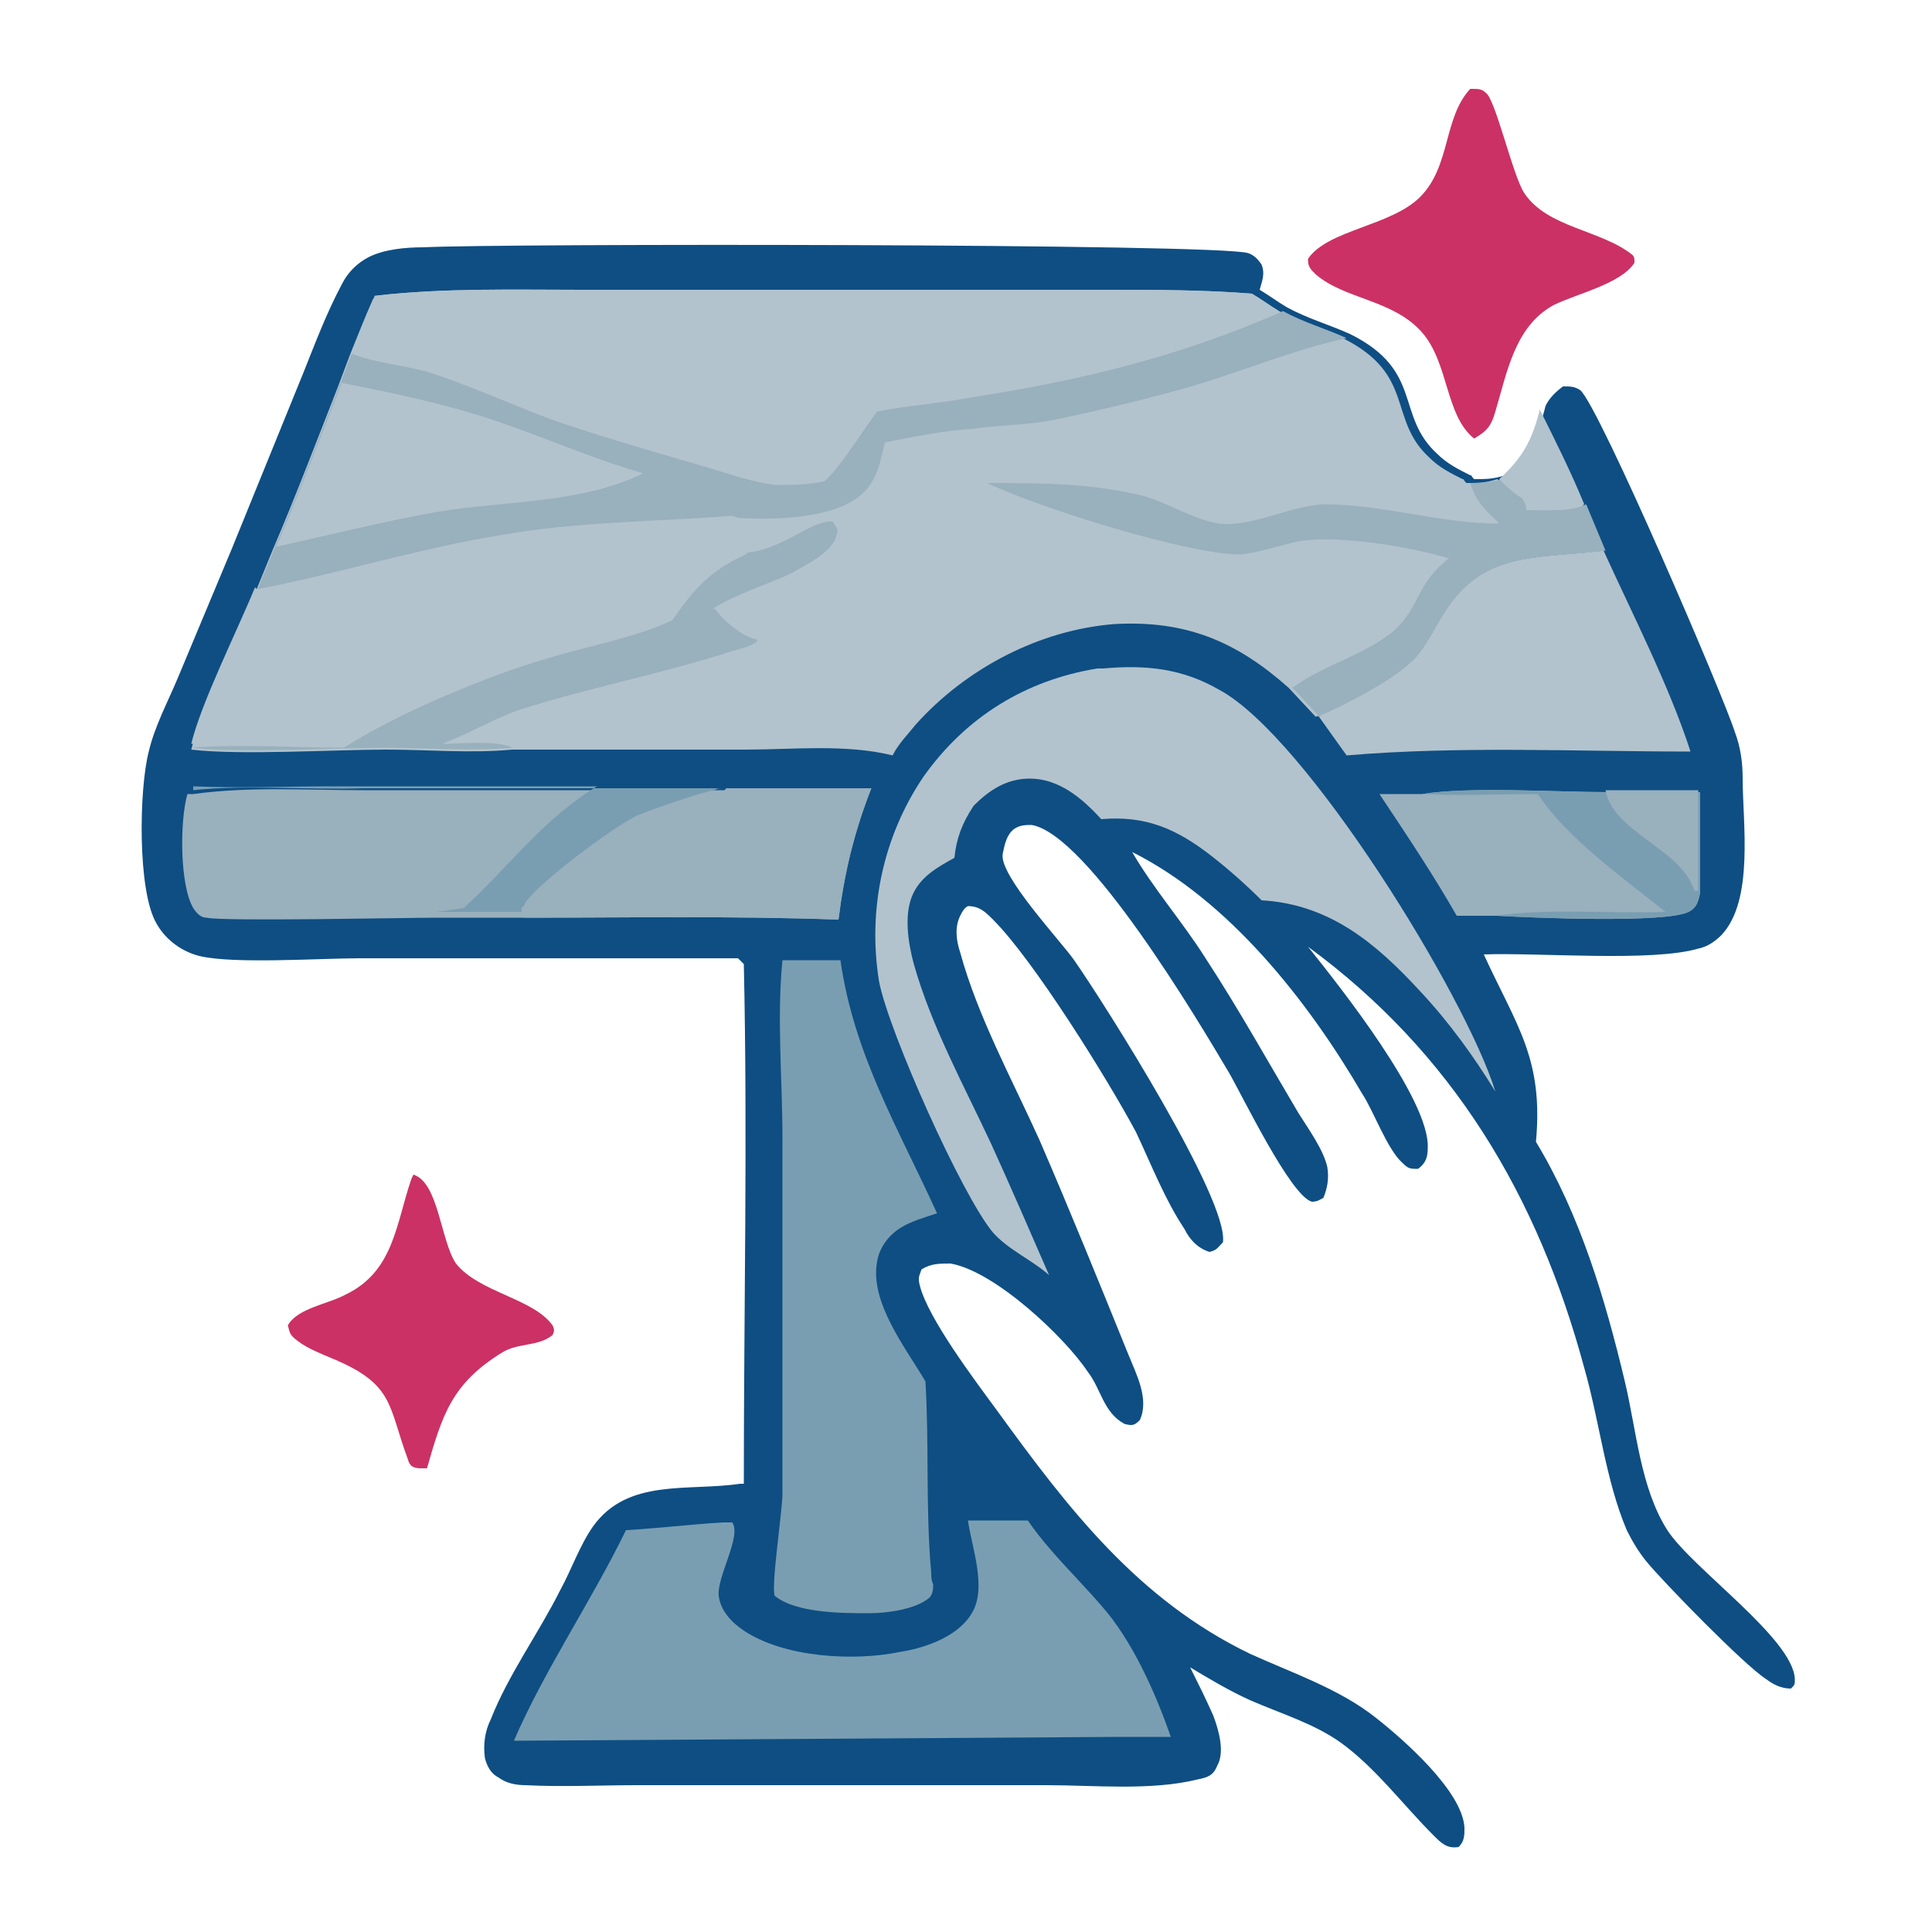 <?xml version="1.0" encoding="UTF-8"?>
<svg id="_иконки" data-name=" иконки" xmlns="http://www.w3.org/2000/svg" version="1.1" viewBox="0 0 100 100">
  <defs>
    <style>
      .cls-1 {
        fill: #7a9eb1;
      }

      .cls-1, .cls-2, .cls-3, .cls-4, .cls-5 {
        stroke-width: 0px;
      }

      .cls-2 {
        fill: #0e4e83;
      }

      .cls-3 {
        fill: #99b0bd;
      }

      .cls-4 {
        fill: #b2c3cd;
      }

      .cls-5 {
        fill: #cb3165;
      }
    </style>
  </defs>
  <path class="cls-2" d="M38.2,49.6h-19.6c-2,0-6.4.3-8.2-.1-.9-.2-1.8-.8-2.3-1.7-1-1.7-.9-7-.4-8.9.3-1.3,1-2.6,1.5-3.8l2.8-6.7,3.7-9.1c.6-1.5,1.2-3.1,2-4.6.3-.6.8-1.1,1.4-1.4.8-.4,1.9-.5,2.8-.5,4-.2,41.1-.2,42.7.3.3.1.5.3.7.6.2.5,0,.9-.1,1.3.5.3.9.6,1.4.9,1.1.6,2.2.9,3.3,1.4,3.8,1.9,2.3,4.2,4.5,6.2.5.5,1.1.8,1.7,1.1.1,0,0,0,.2.2.6,0,1,0,1.6-.2,1.2-1.1,1.7-2,2.1-3.6.2-.4.5-.7.9-1,.4,0,.6,0,.9.2,1,.9,7.4,15.8,8,17.7.3.8.4,1.6.4,2.4,0,2.3.6,6.3-1.1,8.1-.3.3-.7.6-1.2.7-2.4.7-8.2.2-11.1.3,1.7,3.7,3.1,5.4,2.7,9.7,2.3,3.8,3.6,8.2,4.6,12.4.6,2.5.8,5.5,2.2,7.7,1.3,2,6.5,5.6,6.6,7.7,0,.3,0,.3-.2.5-.5,0-.9-.2-1.3-.5-1.1-.7-5.3-5-6.2-6.1-.4-.5-.7-1-1-1.6-1.1-2.6-1.4-5.6-2.2-8.4-2.4-8.9-6.8-16.3-14.3-21.8,1.6,2,6.3,7.9,6.2,10.4,0,.5-.1.8-.5,1.1-.4,0-.5,0-.8-.3-.8-.7-1.5-2.7-2.1-3.6-2.8-4.8-6.9-10-11.9-12.5,1.1,1.9,2.6,3.6,3.8,5.5,1.7,2.6,3.2,5.3,4.8,8,.5.8,1.3,1.9,1.5,2.8.1.6,0,1.1-.2,1.6-.2.1-.3.2-.6.2-1.1-.3-3.6-5.5-4.3-6.7-1.6-2.7-7.3-12.3-10.2-12.8-.3,0-.6,0-.9.2-.4.3-.5.8-.6,1.3-.2,1.1,3,4.5,3.7,5.5,1.6,2.3,8,12.4,7.7,14.6-.3.3-.3.4-.7.5-.6-.2-1-.6-1.3-1.2-1-1.5-1.7-3.3-2.5-5-1.5-2.8-5.3-8.9-7.4-11-.4-.4-.7-.7-1.3-.7-.2.1-.3.3-.4.5-.3.6-.2,1.3,0,1.9.9,3.3,2.7,6.6,4.1,9.7,1.6,3.7,3.1,7.4,4.6,11.1.4,1,1.1,2.3.6,3.4-.3.3-.4.3-.8.2-1.1-.6-1.2-1.8-1.9-2.7-1.2-1.8-4.8-5.2-7.1-5.6-.6,0-1,0-1.5.3-.1.3-.2.4-.1.8.4,1.7,2.9,5,4,6.5,3.7,5.1,7.3,9.8,13.1,12.6,2.2,1,4.6,1.8,6.5,3.3,1.4,1.1,4.5,3.8,4.6,5.7,0,.4,0,.7-.3,1-.6.1-.9-.2-1.3-.6-1.6-1.6-3-3.5-4.8-4.8-1.4-1-3.1-1.5-4.7-2.2-1.1-.5-2.1-1.1-3.1-1.7.4.8.8,1.6,1.2,2.5.3.8.6,1.9.2,2.6-.2.5-.5.6-1,.7-2.4.6-5.4.3-7.8.3h-10.7s-10.5,0-10.5,0c-1.9,0-3.9.1-5.8,0-.5,0-1-.1-1.4-.4-.4-.2-.6-.6-.7-1-.1-.7,0-1.4.3-2,.9-2.3,2.5-4.5,3.6-6.7.6-1.1,1-2.3,1.7-3.3,1.8-2.5,4.9-1.8,7.6-2.2h.2c0-9,.2-18,0-26.9Z"/>
  <path class="cls-4" d="M19.5,15.3h0c3.5-.4,7.1-.3,10.6-.3,5.4,0,10.8,0,16.2,0,3.7,0,7.3,0,11,0,2.5,0,5,0,7.5.2.5.3.9.6,1.4.9,1.1.6,2.2.9,3.3,1.4,3.8,1.9,2.3,4.2,4.5,6.2.5.5,1.1.8,1.7,1.1.1,0,0,0,.2.2.6,0,1,0,1.6-.2.4.4.7.7,1.2,1,.1.2.2.4.2.6.6,0,2.5,0,3-.3,0,0,0,0,0,0l1,2.4c-3,.4-5.9,0-7.8,2.6-.7.9-1.1,1.9-1.8,2.8-.9,1.2-3.7,2.5-5.2,3.2l-1.4-1.5c-2.7-2.4-5.3-3.5-9-3.3-3.9.3-7.7,2.3-10.3,5.2-.4.5-.9,1-1.2,1.6-2.4-.6-5.2-.3-7.6-.3-4,0-8.1,0-12.1,0-2.1.2-4.4,0-6.5,0-2.7,0-7.6.3-10.1,0,.5-2.1,2.4-5.9,3.3-8.1l.9-2.2c1.2-2.8,2.3-5.7,3.4-8.5l.6-1.6c.4-1,.8-2,1.2-2.9Z"/>
  <path class="cls-4" d="M19.5,15.3h0c3.5-.4,7.1-.3,10.6-.3,5.4,0,10.8,0,16.2,0,3.7,0,7.3,0,11,0,2.5,0,5,0,7.5.2.5.3.9.6,1.4.9-5.4,2.4-10.4,3.5-16.1,4.4-1.5.2-3.1.4-4.7.7-.8,1.2-1.7,2.6-2.7,3.6-.8.1-1.7.3-2.6.2-1.6-.1-3-.7-4.5-1.2-2.4-.7-4.8-1.4-7.1-2.2-2.1-.7-4.1-1.7-6.2-2.4-1.3-.5-2.9-.5-4.1-1,.4-1,.8-2,1.2-2.9Z"/>
  <path class="cls-3" d="M66.4,16.1c1.1.6,2.2.9,3.3,1.4-2.7.6-5.1,1.6-7.7,2.4-2.4.7-4.9,1.3-7.3,1.8-1.4.3-3,.3-4.4.5-1.5.1-3,.4-4.5.7-.3,1.3-.5,2.4-1.8,3.1-1.6.9-4.3.9-6,.8,0,0,0,0-.1,0-4,.3-8.1.4-12,1-4.3.7-8.4,2-12.6,2.8l.9-2.2c1.2-2.8,2.3-5.7,3.4-8.5l.6-1.6c1.2.5,2.8.6,4.1,1,2.1.7,4.1,1.6,6.2,2.4,2.3.8,4.7,1.5,7.1,2.2,1.5.4,3,1,4.5,1.2.9,0,1.8,0,2.6-.2,1-1,1.8-2.4,2.7-3.6,1.5-.3,3.1-.4,4.7-.7,5.8-.9,10.8-2.1,16.1-4.4Z"/>
  <path class="cls-4" d="M17.6,19.8c2.5.5,5,1,7.5,1.8,2.8.9,5.4,2.1,8.2,2.9-3.3,1.6-7.2,1.4-10.7,2-2.8.5-5.6,1.2-8.3,1.8,1.2-2.8,2.3-5.7,3.4-8.5Z"/>
  <path class="cls-4" d="M13.3,30.5c4.2-.8,8.3-2.1,12.6-2.8,3.9-.7,8.1-.7,12-1,1.3.5,2.5.3,3.8,0-1.2,1.3-2.2,1.1-3.1,1.8-1.8.8-2.7,1.8-3.8,3.4-1.9.9-4.2,1.3-6.2,1.9-3.2.9-8,2.9-10.8,4.7-2.6,0-5.3-.2-7.9,0,.5-2.1,2.4-5.9,3.3-8.1Z"/>
  <path class="cls-3" d="M77.7,24.8c.4.4.7.7,1.2,1,.1.2.2.4.2.6.6,0,2.5,0,3-.3,0,0,0,0,0,0l1,2.4c-3,.4-5.9,0-7.8,2.6-.7.9-1.1,1.9-1.8,2.8-.9,1.2-3.7,2.5-5.2,3.2l-1.4-1.5c1.6-1.2,3.8-1.7,5.3-3,1.3-1.2,1.1-2.4,2.8-3.7-2-.6-5.6-1.2-7.7-.9-1,.2-2.1.6-3.1.7-2.7,0-10.4-2.4-13.1-3.7,2.7,0,5.5,0,8.2.7,1.3.4,2.5,1.2,3.8,1.4,1.7.2,3.6-.9,5.4-1,3.1,0,6,1,9.1,1-.7-.7-1.2-1.1-1.5-2.1.6,0,1,0,1.6-.2Z"/>
  <path class="cls-3" d="M38.7,28.6c1.9-.2,3.3-1.7,4.4-1.6.2.3.3.4.2.7-.2.9-1.7,1.6-2.4,2-1.3.6-2.7,1-4,1.8h.1c.5.7,1.5,1.5,2.2,1.6h0c0,.3-1,.5-1.3.6-3.7,1.2-7.5,1.9-11.2,3.1-1.3.5-2.5,1.2-3.8,1.7.8,0,2.9-.2,3.6.2-2.1.2-4.4,0-6.5,0-2.7,0-7.6.3-10.1,0,2.6-.2,5.3,0,7.9,0,2.8-1.8,7.6-3.8,10.8-4.7,2-.6,4.3-1,6.2-1.9,1.1-1.6,2-2.6,3.8-3.4Z"/>
  <path class="cls-4" d="M68.2,37.1c1.4-.6,4.2-2,5.2-3.2.7-.9,1.1-1.9,1.8-2.8,2-2.6,4.8-2.2,7.8-2.6,1.5,3.3,3.4,7,4.5,10.4-5.9,0-11.9-.3-17.8.2l-1.5-2.1Z"/>
  <path class="cls-4" d="M79.7,21.2c.8,1.6,1.6,3.2,2.3,4.9,0,0,0,0,0,0-.4.4-2.3.3-3,.3,0-.3-.1-.4-.2-.6-.5-.3-.8-.6-1.2-1,1.2-1.1,1.7-2,2.1-3.6Z"/>
  <path class="cls-3" d="M37.6,40.8c2.5,0,5,0,7.5,0-.9,2.3-1.4,4.4-1.7,6.8-5.4-.2-10.9-.1-16.3-.1-1.5,0-3,0-4.5,0-1.5,0-11.1.2-11.9,0-.3,0-.5-.2-.7-.5-.7-1.2-.7-4.5-.3-5.9h.3c2.9-.4,5.9-.2,8.8-.2h18.7Z"/>
  <path class="cls-3" d="M37.6,40.8c2.5,0,5,0,7.5,0-.9,2.3-1.4,4.4-1.7,6.8-5.4-.2-10.9-.1-16.3-.1v-.2c0-.1,0-.2,0-.3.9-1.1,4.3-3.7,5.6-4.4.4-.2,3.8-1.4,4.2-1.4.2,0,.3,0,.4-.1,0,0,0,0,.1,0Z"/>
  <path class="cls-1" d="M10,40.9c2.9-.3,5.9,0,8.8-.1h18.7s0,0-.1,0c-.1,0-.3,0-.4.1-.4,0-3.9,1.2-4.2,1.4-1.3.7-4.8,3.3-5.6,4.4,0,.1-.1.2-.2.3v.2c-1.4,0-2.9,0-4.4,0l1.4-.2c2.4-2.2,4.1-4.6,6.9-6.3-4.6,0-9.1,0-13.7,0-2.4,0-4.8.1-7.2,0Z"/>
  <path class="cls-1" d="M50.3,78.7h2.9c1.1,1.6,2.5,2.9,3.8,4.4,1.6,1.8,2.8,4.5,3.6,6.8h-2.6s-31.4.2-31.4.2c1.6-3.7,4-7.2,5.8-10.9,1.7-.1,3.4-.3,5-.4h.5c.5.7-.8,2.8-.7,3.8.1.8.7,1.4,1.3,1.8,2.1,1.4,5.7,1.6,8.1,1.1,1.3-.2,3-.8,3.7-2,.8-1.3,0-3.4-.2-4.8Z"/>
  <path class="cls-4" d="M57.1,34.6c2.2-.2,4.1,0,6,1.1,4.5,2.4,12.8,15.9,14.3,20.8-1.1-1.8-2.4-3.6-3.9-5.2-2.3-2.5-4.7-4.5-8.2-4.7-.8-.8-1.7-1.6-2.6-2.3-1.8-1.4-3.4-2.1-5.7-1.9-1-1.1-2.2-2.1-3.7-2.1-1.2,0-2.1.6-2.9,1.4-.6.9-.9,1.7-1,2.7-.9.5-1.8,1-2.2,2-.4,1-.2,2.4.1,3.5.9,3.2,2.6,6.3,4,9.3,1,2.2,2,4.5,3,6.8-.9-.8-2.1-1.3-2.9-2.2-1.6-1.9-5.4-10.4-5.9-13-.6-3.7.2-7.5,2.3-10.6,2.2-3.1,5.3-5,9-5.6Z"/>
  <path class="cls-1" d="M40.4,49.7c1,0,2.1,0,3.1,0,.7,4.9,3,8.7,5,13.1-.6.2-1.3.4-1.8.7-.7.4-1.2,1.1-1.3,1.8-.4,2.1,1.5,4.5,2.5,6.2.2,3.3,0,6.6.3,9.9,0,.2,0,.4.1.6,0,.2,0,.5-.2.7-.7.6-2.2.8-3.1.8-1.4,0-3.8,0-4.9-.9-.2-.5.4-4.4.4-5.3v-18.4c0-3-.3-6.2,0-9.2Z"/>
  <path class="cls-3" d="M73.6,41.1c2.5-.4,6.9-.1,9.6-.1h4.8c0,1.7,0,3.5,0,5.2-.1.5-.2.8-.6,1-1.2.6-8.2.3-9.9.2h-2.1c-1.2-2.1-2.6-4.2-4-6.3.7,0,1.5,0,2.2,0Z"/>
  <path class="cls-1" d="M73.6,41.1c2.5-.4,6.9-.1,9.6-.1h4.8c0,1.7,0,3.5,0,5.2-.1.5-.2.8-.6,1-1.2.6-8.2.3-9.9.2,2.4-.4,6.2-.1,8.7-.2-2.1-1.7-5.1-3.8-6.6-6.1-2,0-4,.1-5.9,0Z"/>
  <path class="cls-3" d="M83.1,40.9h4.8c0,1.7,0,3.5,0,5.2h-.2c-.7-2.2-4.2-3-4.6-5.2Z"/>
  <path class="cls-5" d="M76.2,4.6c.3,0,.5,0,.7.2.5.3,1.4,4.3,2,5.2,1.2,1.8,4,1.9,5.6,3.2.1.1.1.2.1.4-.7,1.1-3,1.6-4.2,2.2-2,1.1-2.4,3.5-3,5.5-.2.7-.4,1-1.1,1.4-1.5-1.2-1.3-3.9-2.7-5.5-1.5-1.7-4-1.7-5.5-3-.3-.3-.4-.4-.4-.8,1-1.5,4.3-1.7,5.8-3.2,1.6-1.6,1.2-4.1,2.6-5.6Z"/>
  <path class="cls-5" d="M21.4,60.8c1.3.4,1.4,3.4,2.2,4.6,1.2,1.5,4,1.8,5,3.2.1.2.1.3,0,.5-.7.6-1.8.4-2.6.9-2.6,1.6-3.1,3.2-3.9,6h-.3c-.4,0-.6-.1-.7-.5-1-2.7-.7-3.8-3.7-5.1-.7-.3-1.5-.6-2-1-.4-.3-.4-.4-.5-.8.5-.9,2.1-1.1,3-1.6,2.5-1.2,2.6-3.7,3.4-6Z"/>
</svg>
